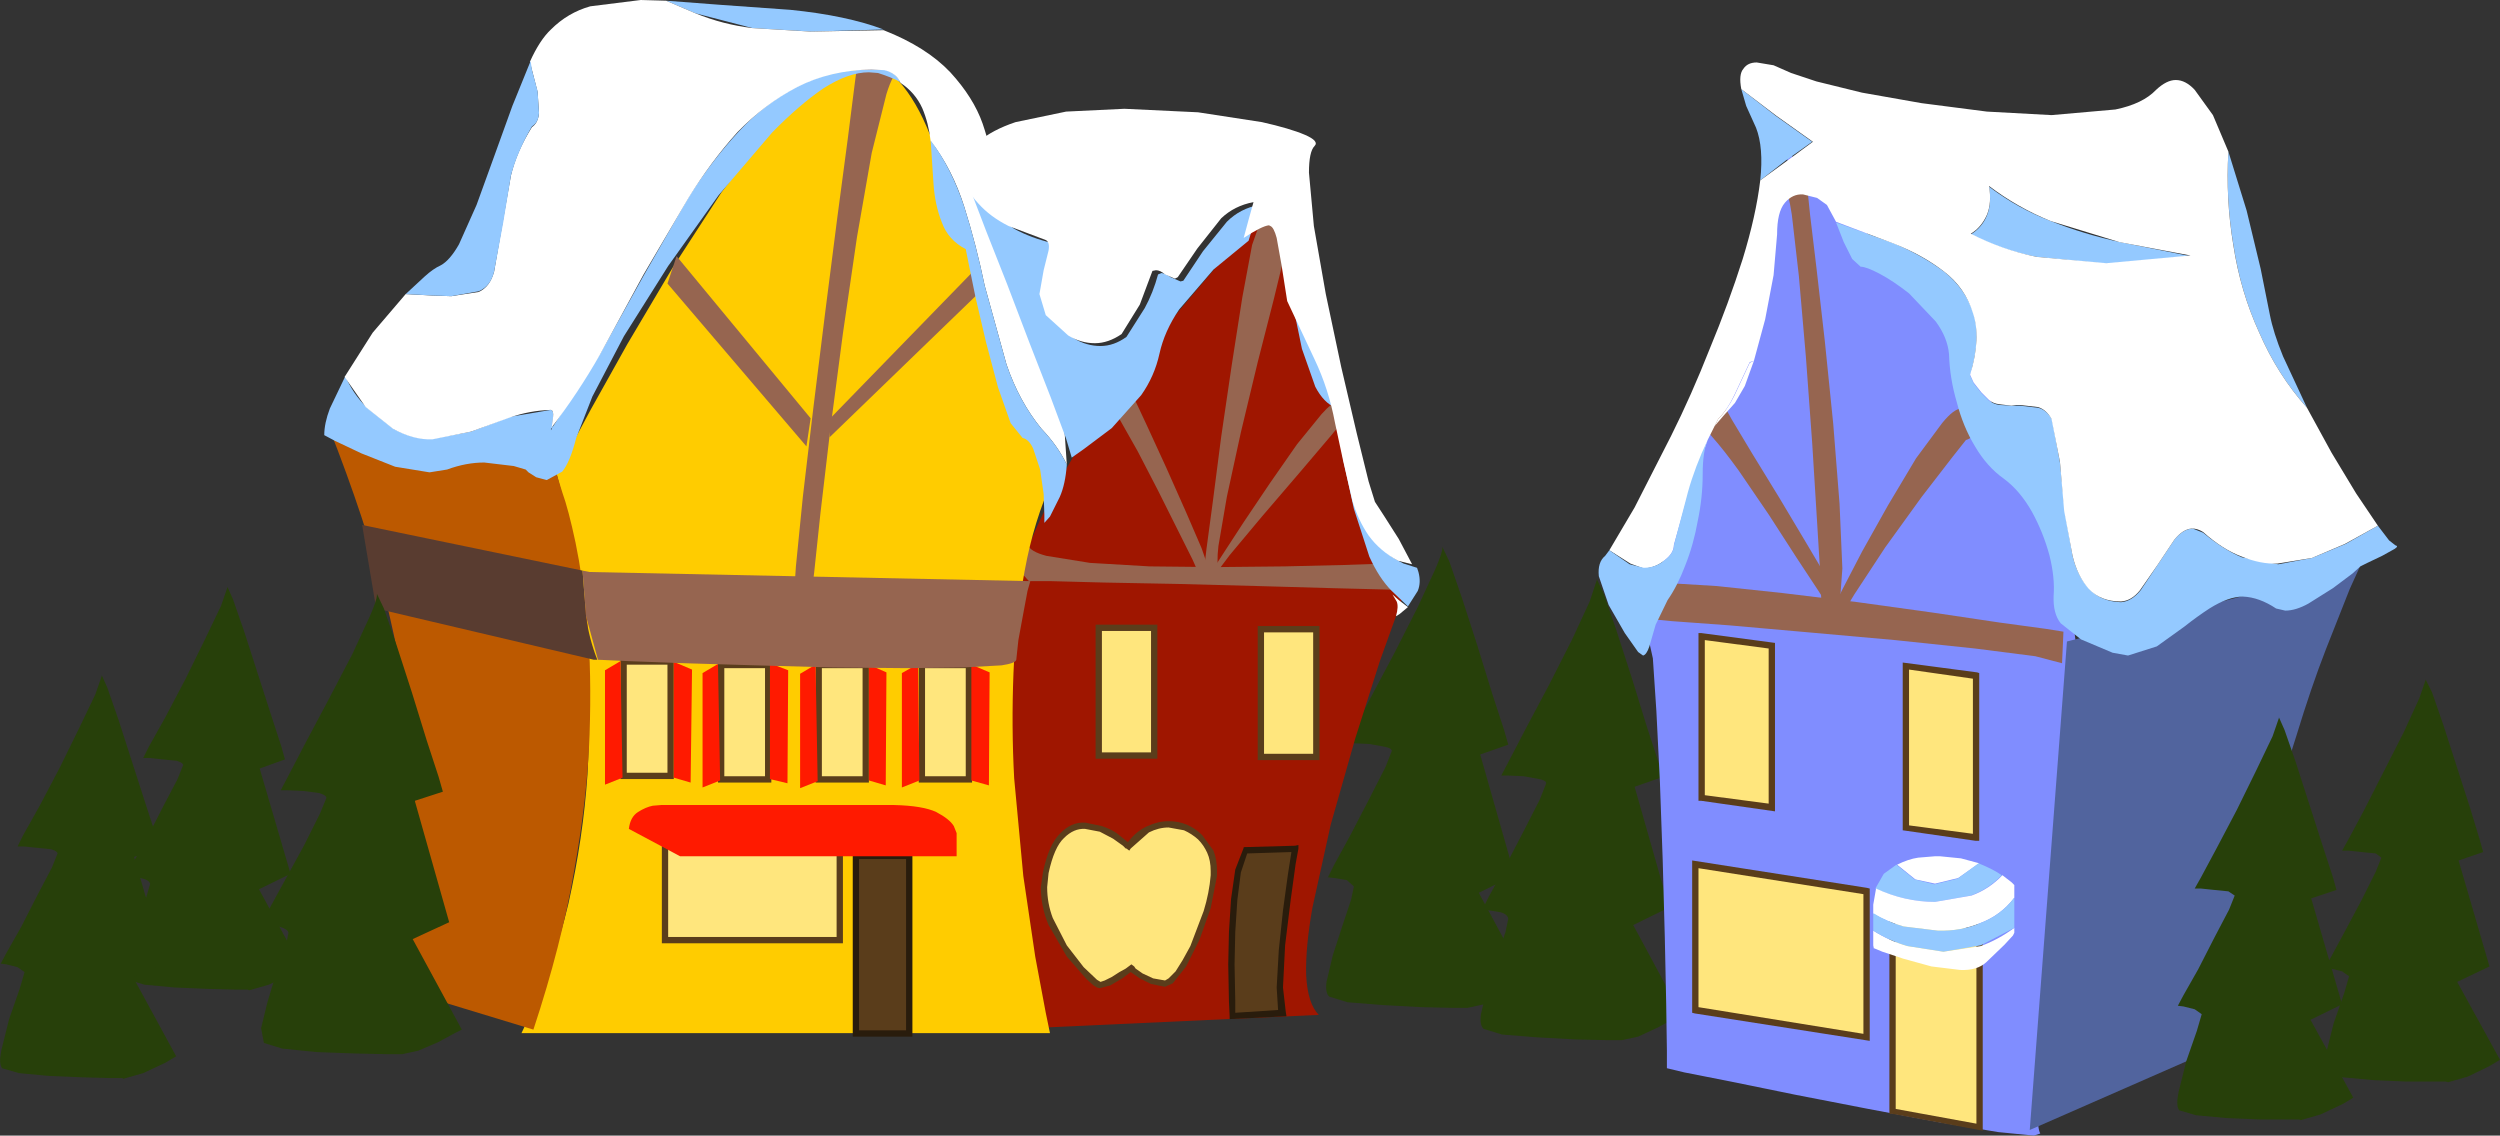 <?xml version="1.0" encoding="UTF-8" standalone="no"?>
<svg xmlns:xlink="http://www.w3.org/1999/xlink" height="80.9px" width="178.1px" xmlns="http://www.w3.org/2000/svg">
  <rect width="100%" height="100%" fill="#333333" stroke="none"/>
  <g transform="matrix(1.0, 0.0, 0.0, 1.0, 133.2, -38.05)">
    <path d="M-104.95 45.05 L-104.3 43.3" fill="none" stroke="#000000" stroke-linecap="round" stroke-linejoin="round" stroke-opacity="0.004" stroke-width="0.05"/>
    <path d="M-29.05 80.65 L-27.95 84.05 -26.9 87.45 -26.05 90.05 -25.75 91.1 -27.75 91.8 -25.3 100.4 -27.85 101.65 -24.4 108.05 -24.9 108.3 -26.1 108.95 Q-26.8 109.3 -27.5 109.6 L-28.65 109.85 -28.8 109.85 -29.7 109.85 -31.95 109.8 -34.7 109.65 -37.2 109.45 -38.5 109.05 Q-38.8 108.8 -38.7 108.0 L-38.25 106.1 -37.55 103.95 -36.95 102.15 -36.75 101.2 -37.25 100.75 -38.15 100.6 -38.6 100.55 -38.15 99.65 -37.0 97.55 -35.65 94.95 -34.5 92.7 -34.05 91.55 Q-34.05 91.35 -34.55 91.25 L-35.65 91.05 -36.75 91.0 -37.25 91.0 -36.75 90.05 -35.5 87.65 -33.85 84.55 -32.2 81.3 -30.95 78.6 Q-30.45 77.45 -30.45 77.1 L-30.45 77.0 -29.95 78.05 -29.05 80.65" fill="#27400a" fill-rule="evenodd" stroke="none"/>
    <path d="M-18.05 82.95 L-16.95 86.35 -15.9 89.75 -15.05 92.35 -14.75 93.4 -16.75 94.1 -14.3 102.7 -16.85 103.95 -13.4 110.35 -13.9 110.6 -15.1 111.25 -16.5 111.9 -17.65 112.15 -17.8 112.15 -18.7 112.15 -20.95 112.1 -23.7 111.95 -26.2 111.75 -27.5 111.35 Q-27.8 111.1 -27.7 110.3 L-27.25 108.4 -26.55 106.25 -25.95 104.45 -25.75 103.5 Q-25.8 103.2 -26.25 103.05 L-27.15 102.9 -27.6 102.85 -27.15 101.95 -26.0 99.85 -24.65 97.25 -23.5 95.0 -23.05 93.85 Q-23.05 93.65 -23.55 93.55 L-24.65 93.35 -25.75 93.3 -26.25 93.3 -25.75 92.35 -24.5 89.95 -22.85 86.85 -21.2 83.6 -19.95 80.9 -19.45 79.4 -19.45 79.3 -18.95 80.35 -18.05 82.95" fill="#27400a" fill-rule="evenodd" stroke="none"/>
    <path d="M-114.85 86.0 L-113.9 88.95 -113.15 91.25 -112.9 92.15 -114.7 92.8 -112.5 100.3 -114.75 101.4 -111.7 107.0 -112.45 107.45 -114.05 108.2 -115.45 108.6 -115.55 108.55 -116.4 108.55 -118.35 108.5 -120.75 108.4 -122.9 108.2 -124.1 107.85 Q-124.35 107.55 -124.15 106.55 L-123.6 104.35 -122.85 102.2 -122.5 101.0 Q-122.6 100.75 -123.0 100.65 L-123.8 100.45 -124.2 100.4 -123.8 99.65 -122.75 97.8 -121.6 95.55 -120.55 93.55 -120.15 92.55 Q-120.15 92.4 -120.6 92.25 L-121.6 92.15 -122.55 92.05 -123.0 92.05 -122.6 91.25 -121.45 89.2 -120.0 86.45 -118.6 83.6 -117.45 81.2 -117.0 79.9 -117.0 79.85 -116.6 80.75 -115.8 83.05 -114.85 86.0" fill="#27400a" fill-rule="evenodd" stroke="none"/>
    <path d="M-123.8 92.3 L-122.85 95.25 -122.1 97.55 -121.85 98.45 -123.65 99.1 -121.45 106.6 -123.7 107.7 -120.65 113.3 -121.4 113.75 -123.0 114.5 -124.4 114.9 -124.5 114.85 -125.35 114.85 -127.3 114.8 -129.7 114.7 -131.85 114.5 -133.05 114.15 Q-133.3 113.85 -133.1 112.85 L-132.55 110.65 -131.8 108.5 -131.45 107.3 -131.95 106.95 -132.75 106.75 -133.15 106.7 -132.75 105.95 -131.7 104.1 -130.55 101.85 -129.5 99.85 -129.1 98.85 Q-129.1 98.7 -129.55 98.55 L-130.55 98.45 -131.5 98.35 -131.95 98.35 -131.55 97.55 -130.4 95.5 -128.95 92.75 -127.55 89.9 -126.4 87.5 -125.95 86.2 -125.95 86.15 -125.55 87.05 -124.75 89.35 -123.8 92.3" fill="#27400a" fill-rule="evenodd" stroke="none"/>
    <path d="M-41.95 52.3 L-41.55 53.75 -40.55 57.5 -39.1 62.65 -37.45 68.35 -35.75 73.65 -34.2 77.75 -33.0 79.75 -33.5 81.25 -34.9 85.15 -36.65 90.65 -38.4 96.8 -39.7 102.7 Q-40.2 105.5 -40.15 107.5 -40.05 109.55 -39.25 110.35 L-61.0 111.35 -61.25 109.6 -61.8 104.9 -62.25 98.2 Q-62.45 94.5 -62.3 90.55 -62.1 86.55 -61.45 82.75 -60.8 78.95 -59.45 75.85 -57.8 72.15 -55.55 68.65 -53.3 65.2 -50.95 62.25 L-46.55 57.05 -43.25 53.6 -41.95 52.3" fill="#9f1600" fill-rule="evenodd" stroke="none"/>
    <path d="M-50.95 82.75 L-50.95 91.85 -54.9 91.85 -54.9 82.75 -50.95 82.75" fill="#ffe67d" fill-rule="evenodd" stroke="none"/>
    <path d="M-51.2 83.0 L-54.7 83.0 -54.7 91.65 -51.2 91.65 -51.2 83.0 M-55.15 82.55 L-50.75 82.55 -50.75 92.1 -55.15 92.1 -55.15 82.55" fill="#5a3d1b" fill-rule="evenodd" stroke="none"/>
    <path d="M-39.45 82.9 L-39.45 92.0 -43.4 92.0 -43.4 82.9 -39.45 82.9" fill="#ffe67d" fill-rule="evenodd" stroke="none"/>
    <path d="M-39.65 83.1 L-43.15 83.1 -43.15 91.75 -39.65 91.75 -39.65 83.1 M-43.6 82.65 L-39.2 82.65 -39.2 92.2 -43.6 92.2 -43.6 82.65" fill="#5a3d1b" fill-rule="evenodd" stroke="none"/>
    <path d="M-48.25 97.2 Q-47.5 97.65 -47.05 98.5 -46.65 99.3 -46.7 100.4 L-47.25 103.0 Q-47.65 104.35 -48.2 105.45 L-49.3 107.35 -50.2 108.05 -51.4 107.8 -52.3 107.3 -52.65 107.0 -53.05 107.3 -54.0 107.85 -54.85 108.15 -55.8 107.45 -57.3 105.65 -58.55 103.05 Q-59.0 101.65 -58.7 100.2 -58.25 98.25 -57.5 97.55 -56.75 96.8 -55.9 96.85 L-54.45 97.2 -53.25 97.9 -52.8 98.3 -51.45 97.15 -49.95 96.75 Q-49.05 96.75 -48.25 97.2" fill="#ffe67d" fill-rule="evenodd" stroke="none"/>
    <path d="M-48.85 97.2 L-49.95 97.0 Q-50.65 97.0 -51.35 97.35 L-52.65 98.5 -52.75 98.65 -52.95 98.5 -53.0 98.5 -53.05 98.45 -53.2 98.3 -53.9 97.8 -54.85 97.3 -55.9 97.1 Q-56.7 97.05 -57.4 97.75 -58.1 98.4 -58.5 100.25 L-58.6 101.25 Q-58.6 102.4 -58.2 103.45 L-57.2 105.4 -56.0 106.95 -55.05 107.85 -54.8 108.0 -54.5 107.9 -54.0 107.65 -53.45 107.3 -53.0 107.05 -52.6 106.75 -52.4 106.9 -52.3 107.05 -51.8 107.4 -51.05 107.75 -50.2 107.9 -49.95 107.75 -49.45 107.25 -48.95 106.45 -48.4 105.45 -47.45 102.95 Q-47.05 101.65 -46.95 100.4 L-46.95 100.1 Q-46.95 99.35 -47.2 98.8 -47.45 98.25 -47.85 97.85 -48.3 97.45 -48.85 97.2 M-47.55 97.55 L-46.75 98.65 Q-46.5 99.3 -46.5 100.1 L-46.5 100.45 -46.95 102.75 -47.75 105.0 -48.7 106.9 -49.65 108.1 -50.2 108.35 -51.2 108.15 -52.0 107.75 -52.65 107.3 -53.25 107.75 -54.1 108.25 -54.85 108.45 -55.05 108.4 -55.3 108.25 -55.8 107.8 -57.2 106.2 -58.5 103.95 Q-59.05 102.65 -59.05 101.25 L-58.9 100.2 Q-58.5 98.25 -57.7 97.45 -56.9 96.6 -55.9 96.65 L-54.7 96.9 Q-54.1 97.1 -53.65 97.4 L-52.85 98.05 Q-52.25 97.25 -51.45 96.9 -50.7 96.55 -49.95 96.55 -48.55 96.55 -47.55 97.55" fill="#5a3d1b" fill-rule="evenodd" stroke="none"/>
    <path d="M-40.95 98.5 L-41.15 99.55 -41.5 102.05 -41.85 105.2 -42.05 108.2 -41.85 110.2 -45.4 110.45 -45.45 109.45 -45.5 106.95 -45.45 103.8 -45.15 100.75 Q-44.9 99.35 -44.45 98.6 L-40.95 98.5" fill="#5a3d1b" fill-rule="evenodd" stroke="none"/>
    <path d="M-41.45 100.35 L-41.2 98.75 -44.35 98.85 -44.8 100.2 -45.05 102.15 -45.2 104.45 -45.25 106.75 -45.2 109.35 -45.2 110.2 -42.15 110.0 -42.25 108.4 -42.1 105.75 -41.8 102.9 -41.45 100.35 M-40.7 98.25 L-40.7 98.5 -40.9 99.6 -41.25 102.15 -41.65 105.4 -41.8 108.4 -41.6 110.15 -41.55 110.45 -45.6 110.65 -45.6 110.45 -45.65 109.4 -45.7 106.75 -45.65 104.45 -45.5 102.1 -45.2 100.0 -44.6 98.45 -44.6 98.4 -40.95 98.3 -40.7 98.25" fill="#291c0c" fill-rule="evenodd" stroke="none"/>
    <path d="M-41.7 78.4 L-37.5 78.3 -34.55 78.2 -33.45 78.15 -32.7 80.15 -34.35 80.05 -38.3 79.95 -43.6 79.8 -49.3 79.65 -54.55 79.55 -58.35 79.45 -59.85 79.45 -59.9 79.45 -60.35 78.95 -60.55 77.8 -60.6 76.7 -60.4 76.2 -60.0 76.85 Q-59.8 77.35 -58.65 77.65 L-55.55 78.15 -51.3 78.4 -46.55 78.45 -41.7 78.4" fill="#966550" fill-rule="evenodd" stroke="none"/>
    <path d="M-72.05 42.45 Q-70.4 42.45 -69.15 43.85 -67.9 45.25 -66.95 47.65 -65.95 50.05 -65.1 53.1 L-63.25 59.45 -61.05 66.05 Q-59.85 69.35 -58.2 72.2 -59.55 75.15 -60.2 78.7 -60.85 82.2 -61.0 86.0 -61.15 89.8 -60.95 93.5 L-60.3 100.45 -59.45 106.2 -58.7 110.2 -58.4 111.65 -96.05 111.65 Q-93.8 107.05 -92.7 102.4 -91.65 97.7 -91.35 93.25 -91.1 88.8 -91.4 84.9 -91.7 81.05 -92.15 78.1 L-93.1 73.5 -93.55 71.8 -92.9 70.55 -91.1 67.2 -88.5 62.55 -85.3 57.15 -81.8 51.75 -78.25 47.05 -74.9 43.7 Q-73.35 42.45 -72.05 42.45" fill="#ffcc00" fill-rule="evenodd" stroke="none"/>
    <path d="M-91.35 82.55 Q-91.05 86.0 -91.2 90.4 -91.35 94.85 -92.3 100.1 -93.2 105.35 -95.2 111.4 L-105.55 108.25 -105.1 107.15 -104.3 103.8 Q-103.85 101.6 -103.65 98.3 -103.5 95.0 -103.95 90.55 -104.4 86.15 -105.75 80.65 -107.15 75.15 -109.75 68.55 L-93.55 71.8 -93.15 73.1 Q-92.7 74.35 -92.2 76.7 -91.7 79.1 -91.35 82.55" fill="#bc5900" fill-rule="evenodd" stroke="none"/>
    <path d="M-107.4 75.45 L-91.7 78.7 -91.45 81.95 Q-91.25 83.5 -90.65 85.05 L-90.9 85.05 -106.4 81.4 -107.4 75.45" fill="#593c30" fill-rule="evenodd" stroke="none"/>
    <path d="M-69.1 43.1 Q-69.55 43.15 -70.05 44.75 L-71.1 48.95 -72.15 54.95 -73.15 61.8 -74.05 68.65 -74.75 74.6 -75.2 78.85 -75.4 80.45 -76.7 81.4 -76.5 78.4 -76.0 73.4 -75.25 67.05 -74.4 60.2 -73.55 53.55 -72.8 47.9 -72.3 43.95 -72.1 42.45 -69.1 43.1" fill="#966550" fill-rule="evenodd" stroke="none"/>
    <path d="M-85.0 56.3 L-75.45 67.85 -75.75 69.85 -85.65 58.25 -85.0 56.3" fill="#966550" fill-rule="evenodd" stroke="none"/>
    <path d="M-63.5 57.0 L-63.5 58.95 -74.1 69.2 -74.1 67.9 -63.5 57.0" fill="#966550" fill-rule="evenodd" stroke="none"/>
    <path d="M-85.4 85.2 L-85.4 93.35 -88.75 93.35 -88.75 85.2 -85.4 85.2" fill="#ffe67d" fill-rule="evenodd" stroke="none"/>
    <path d="M-85.65 85.4 L-88.55 85.4 -88.55 93.1 -85.65 93.1 -85.65 85.4 M-89.0 84.95 L-85.2 84.95 -85.2 93.55 -89.0 93.55 -89.0 84.95" fill="#5a3d1b" fill-rule="evenodd" stroke="none"/>
    <path d="M-78.45 85.4 L-78.45 93.55 -81.8 93.55 -81.8 85.4 -78.45 85.4" fill="#ffe67d" fill-rule="evenodd" stroke="none"/>
    <path d="M-78.7 85.65 L-81.6 85.65 -81.6 93.35 -78.7 93.35 -78.7 85.65 M-82.05 85.2 L-78.25 85.2 -78.25 93.8 -82.05 93.8 -82.05 85.2" fill="#5a3d1b" fill-rule="evenodd" stroke="none"/>
    <path d="M-71.5 85.4 L-71.5 93.55 -74.85 93.55 -74.85 85.4 -71.5 85.4" fill="#ffe67d" fill-rule="evenodd" stroke="none"/>
    <path d="M-71.75 85.65 L-74.65 85.65 -74.65 93.35 -71.75 93.35 -71.75 85.65 M-75.1 85.2 L-71.3 85.2 -71.3 93.8 -75.1 93.8 -75.1 85.2" fill="#5a3d1b" fill-rule="evenodd" stroke="none"/>
    <path d="M-64.15 85.4 L-64.15 93.55 -67.5 93.55 -67.5 85.4 -64.15 85.4" fill="#ffe67d" fill-rule="evenodd" stroke="none"/>
    <path d="M-64.4 85.65 L-67.3 85.65 -67.3 93.35 -64.4 93.35 -64.4 85.65 M-67.75 85.2 L-63.95 85.2 -63.95 93.8 -67.75 93.8 -67.75 85.2" fill="#5a3d1b" fill-rule="evenodd" stroke="none"/>
    <path d="M-71.1 43.0 L-70.2 43.0 Q-69.35 43.25 -69.05 43.9 -69.7 43.55 -70.65 43.25 L-71.3 43.2 Q-72.75 43.2 -74.55 44.35 -76.3 45.55 -78.2 47.5 L-82.0 51.95 -85.6 57.0 -88.75 62.0 -91.0 66.3 -92.15 69.25 Q-92.6 71.0 -93.15 71.65 L-94.25 72.25 -95.0 72.05 -95.55 71.7 -95.75 71.5 -96.6 71.25 -98.7 71.0 Q-100.0 71.0 -101.35 71.5 L-102.6 71.7 -105.05 71.3 -107.45 70.35 -109.35 69.45 -110.1 69.05 Q-110.1 68.2 -109.7 67.15 L-108.6 64.85 Q-108.05 66.1 -107.1 67.05 L-105.15 68.6 Q-103.75 69.35 -102.4 69.3 L-99.65 68.8 -96.9 67.75 -93.95 67.25 Q-93.75 67.3 -93.8 67.75 L-93.85 68.5 -93.95 68.6 -93.95 68.7 -93.85 68.5 -90.45 63.25 -87.3 57.6 -84.15 52.1 Q-82.5 49.5 -80.6 47.45 -78.7 45.4 -76.4 44.2 -74.05 43.0 -71.1 43.0" fill="#94c9ff" fill-rule="evenodd" stroke="none"/>
    <path d="M-85.75 38.1 L-81.8 38.4 -76.9 38.75 Q-72.9 39.15 -70.25 40.15 L-75.4 40.3 -79.6 40.05 -83.65 39.0 -85.75 38.1" fill="#94c9ff" fill-rule="evenodd" stroke="none"/>
    <path d="M-87.55 38.05 L-85.75 38.1 -83.65 39.0 Q-81.7 39.8 -79.6 40.05 L-75.45 40.3 -70.25 40.2 Q-67.2 41.4 -65.5 43.2 -63.85 45.0 -63.2 46.85 -62.55 48.75 -62.4 50.35 L-62.35 52.7 Q-62.3 54.55 -61.15 58.0 L-58.1 66.15 Q-57.55 67.65 -57.35 68.95 L-57.2 71.15 Q-57.85 69.8 -59.0 68.6 -60.6 66.65 -61.5 64.0 L-63.05 58.4 Q-63.65 55.5 -64.5 52.8 -65.35 50.1 -66.9 48.1 -67.05 46.8 -67.5 45.75 -68.0 44.65 -69.05 43.95 -69.35 43.25 -70.2 43.05 L-71.1 43.0 Q-74.05 43.05 -76.4 44.25 -78.7 45.45 -80.65 47.45 -82.55 49.55 -84.15 52.15 L-87.35 57.6 -90.45 63.3 Q-92.05 66.1 -93.9 68.5 L-93.8 67.75 Q-93.75 67.3 -93.95 67.25 -95.5 67.3 -96.9 67.8 L-99.65 68.8 -102.4 69.35 Q-103.75 69.4 -105.2 68.6 L-107.15 67.05 -108.65 64.9 -106.65 61.75 -104.3 59.0 -102.45 59.1 -101.05 59.15 -99.1 58.85 Q-98.3 58.5 -98.0 57.4 L-97.4 53.95 -96.8 50.55 Q-96.4 48.85 -95.3 47.1 -94.9 46.85 -94.8 46.15 L-94.9 44.6 -95.3 43.05 -95.45 42.45 Q-94.75 40.9 -93.95 40.15 -92.75 38.95 -91.15 38.5 L-87.55 38.05" fill="#ffffff" fill-rule="evenodd" stroke="none"/>
    <path d="M-94.9 44.55 L-94.8 46.1 Q-94.85 46.8 -95.3 47.05 -96.35 48.85 -96.8 50.55 L-97.35 53.9 -98.0 57.4 Q-98.25 58.45 -99.1 58.8 L-101.05 59.15 -102.4 59.1 -104.3 59.0 -102.95 57.75 Q-102.35 57.2 -101.8 56.95 -101.15 56.6 -100.5 55.45 L-99.25 52.65 -98.0 49.2 -96.7 45.6 -95.4 42.4 -95.3 43.05 -94.9 44.55" fill="#94c9ff" fill-rule="evenodd" stroke="none"/>
    <path d="M-66.9 48.05 Q-65.4 50.05 -64.5 52.8 -63.65 55.5 -63.05 58.4 L-61.5 64.0 Q-60.6 66.65 -59.0 68.6 -57.85 69.8 -57.2 71.15 -57.3 72.55 -57.7 73.45 L-58.4 74.85 -58.8 75.3 -58.8 74.7 -58.85 73.25 -59.1 71.5 -59.6 70.0 Q-59.9 69.35 -60.35 69.25 L-61.2 68.2 -62.1 65.65 -62.95 62.45 -63.7 59.25 -64.2 56.8 -64.4 55.8 Q-65.65 55.15 -66.1 53.9 -66.6 52.65 -66.7 51.1 L-66.9 48.05" fill="#94c9ff" fill-rule="evenodd" stroke="none"/>
    <path d="M-89.0 85.15 L-88.85 93.45 -90.1 93.95 -90.1 85.8 -89.0 85.15" fill="#ff1a00" fill-rule="evenodd" stroke="none"/>
    <path d="M-82.05 85.35 L-81.9 93.65 -83.15 94.15 -83.15 86.0 -82.05 85.35" fill="#ff1a00" fill-rule="evenodd" stroke="none"/>
    <path d="M-75.1 85.4 L-74.95 93.7 -76.2 94.2 -76.2 86.05 -75.1 85.4" fill="#ff1a00" fill-rule="evenodd" stroke="none"/>
    <path d="M-67.8 85.35 L-67.7 93.65 -68.95 94.15 -68.95 86.0 -67.8 85.35" fill="#ff1a00" fill-rule="evenodd" stroke="none"/>
    <path d="M-85.2 85.2 L-83.9 85.75 -84.0 93.8 -85.2 93.45 -85.2 85.2" fill="#ff1a00" fill-rule="evenodd" stroke="none"/>
    <path d="M-78.35 85.3 L-77.05 85.8 -77.1 93.85 -78.35 93.55 -78.35 85.3" fill="#ff1a00" fill-rule="evenodd" stroke="none"/>
    <path d="M-71.3 85.4 L-70.05 85.95 -70.1 94.0 -71.3 93.65 -71.3 85.4" fill="#ff1a00" fill-rule="evenodd" stroke="none"/>
    <path d="M-64.0 85.4 L-62.7 85.95 -62.75 94.0 -64.0 93.65 -64.0 85.4" fill="#ff1a00" fill-rule="evenodd" stroke="none"/>
    <path d="M-59.8 79.45 L-60.0 80.15 -60.3 81.75 -60.65 83.65 -60.8 85.05 Q-60.85 85.3 -61.85 85.45 L-64.6 85.6 -68.6 85.65 -73.85 85.6 -79.35 85.45 -84.4 85.3 -88.4 85.15 -90.6 85.05 -91.45 81.95 -91.7 78.7 -91.2 78.8 -59.8 79.45" fill="#966550" fill-rule="evenodd" stroke="none"/>
    <path d="M-68.4 99.05 L-68.4 111.7 -72.2 111.7 -72.2 99.05 -68.4 99.05" fill="#5a3d1b" fill-rule="evenodd" stroke="none"/>
    <path d="M-68.65 99.25 L-72.0 99.25 -72.0 111.45 -68.65 111.45 -68.65 99.25 M-72.45 98.8 L-68.2 98.8 -68.2 111.9 -72.45 111.9 -72.45 98.8" fill="#291c0c" fill-rule="evenodd" stroke="none"/>
    <path d="M-73.35 97.8 L-73.35 105.05 -85.8 105.05 -85.8 97.8 -73.35 97.8" fill="#ffe67d" fill-rule="evenodd" stroke="none"/>
    <path d="M-73.6 104.8 L-73.6 98.0 -85.6 98.0 -85.6 104.8 -73.6 104.8 M-73.15 97.55 L-73.15 105.25 -86.05 105.25 -86.05 97.55 -73.15 97.55" fill="#5a3d1b" fill-rule="evenodd" stroke="none"/>
    <path d="M-69.5 95.4 Q-67.45 95.45 -66.5 95.9 -65.55 96.4 -65.25 96.9 L-65.05 97.4 -65.05 99.05 -84.75 99.05 -88.4 97.1 Q-88.3 96.25 -87.75 95.9 -87.2 95.55 -86.7 95.45 L-86.1 95.4 -84.8 95.4 -81.5 95.4 -77.2 95.4 -72.85 95.4 -69.5 95.4" fill="#ff1a00" fill-rule="evenodd" stroke="none"/>
    <path d="M-41.7 52.85 L-41.3 54.75 -41.65 56.05 -42.45 59.35 -43.6 63.85 -44.8 68.85 -45.8 73.45 -46.4 76.95 Q-46.55 78.3 -46.35 78.5 -45.95 78.8 -46.1 79.0 L-46.55 79.25 -47.0 79.05 -47.4 78.45 -47.25 77.15 -46.8 73.8 -46.2 69.15 -45.45 64.05 -44.7 59.25 -44.0 55.5 -43.35 53.65 -42.6 52.7 -42.1 52.3 Q-41.85 52.3 -41.7 52.85" fill="#966550" fill-rule="evenodd" stroke="none"/>
    <path d="M-53.05 65.1 L-52.6 66.0 -51.5 68.35 -50.1 71.4 -48.7 74.55 -47.6 77.1 -47.15 78.4 -47.85 78.8 -48.25 77.9 -49.3 75.8 -50.7 73.0 -52.15 70.2 -53.45 67.9 -54.3 66.8 -54.55 66.3 -54.05 65.75 -53.35 65.3 -53.05 65.1" fill="#966550" fill-rule="evenodd" stroke="none"/>
    <path d="M-37.05 67.55 Q-36.95 67.8 -37.15 67.9 L-37.4 67.95 -37.45 67.95 -38.35 69.05 -40.6 71.7 -43.3 74.85 -45.6 77.6 -46.65 79.0 -46.75 79.2 -46.7 78.85 -46.55 78.25 -46.0 77.4 -44.6 75.25 -42.75 72.5 -40.8 69.7 -39.05 67.55 Q-38.3 66.7 -37.9 66.7 L-37.75 66.75 -37.05 67.55" fill="#966550" fill-rule="evenodd" stroke="none"/>
    <path d="M-34.0 80.4 L-33.55 80.8 -32.9 81.3 -33.5 81.8 -33.75 81.95 Q-33.55 81.25 -33.7 80.9 L-34.0 80.4" fill="#ffffff" fill-rule="evenodd" stroke="none"/>
    <path d="M-45.8 53.85 Q-44.85 52.9 -43.5 52.65 L-43.85 53.9 -44.25 55.2 -46.75 57.25 -49.2 60.1 Q-50.25 61.65 -50.6 63.25 -50.95 64.85 -51.9 66.2 L-54.0 68.55 -56.0 70.05 -56.85 70.65 -57.25 69.3 -58.35 66.35 -59.85 62.5 -61.45 58.3 -62.95 54.5 -64.0 51.75 -64.45 50.7 -64.45 50.5 Q-64.05 51.8 -63.15 52.75 L-60.95 54.35 Q-59.75 55.0 -58.3 55.35 -58.0 55.5 -58.15 56.15 L-58.45 57.5 -58.75 59.2 Q-58.8 60.05 -58.3 60.7 L-56.7 62.15 Q-55.8 62.7 -54.8 62.7 -53.85 62.7 -52.95 62.05 L-51.65 60.0 Q-51.05 58.9 -50.7 57.6 L-50.45 57.5 Q-50.15 57.55 -49.8 57.8 L-49.1 58.1 -48.9 58.05 -47.5 55.95 -45.8 53.85" fill="#94c9ff" fill-rule="evenodd" stroke="none"/>
    <path d="M-41.1 59.75 L-39.15 63.9 Q-38.2 65.95 -37.7 68.35 L-37.1 71.15 -36.45 73.95 -35.3 76.45 Q-34.55 77.55 -33.2 78.2 L-32.25 78.5 -32.15 78.8 Q-31.95 79.55 -32.2 80.15 L-32.9 81.25 -34.05 80.15 Q-34.95 79.25 -35.65 77.7 L-36.75 74.3 -37.5 70.85 -37.9 68.2 -38.05 67.1 Q-38.9 66.75 -39.5 65.6 L-40.45 62.9 -41.1 59.75" fill="#94c9ff" fill-rule="evenodd" stroke="none"/>
    <path d="M-39.55 48.45 Q-39.95 48.85 -39.95 50.35 L-39.6 54.15 -38.75 59.0 -37.65 64.2 -36.55 68.9 -35.7 72.35 -35.25 73.8 -34.6 74.8 -33.55 76.45 -32.6 78.25 -33.6 78.0 Q-34.9 77.3 -35.7 76.2 -36.45 75.1 -36.85 73.75 L-37.5 70.95 -38.1 68.15 Q-38.55 65.75 -39.55 63.65 L-41.5 59.5 -41.9 56.95 -42.25 55.0 Q-42.45 54.25 -42.7 54.15 L-42.8 54.1 Q-43.3 54.15 -44.6 55.0 L-44.25 53.7 -43.9 52.45 Q-45.25 52.7 -46.2 53.6 L-47.9 55.75 -49.3 57.8 -49.5 57.9 -50.2 57.6 Q-50.55 57.3 -50.85 57.3 L-51.1 57.35 -52.0 59.75 -53.3 61.85 Q-54.25 62.5 -55.2 62.5 -56.2 62.5 -57.1 61.95 L-58.7 60.5 -59.15 59.0 -58.85 57.3 -58.5 55.9 Q-58.4 55.3 -58.7 55.15 L-61.35 54.15 Q-62.65 53.5 -63.5 52.55 -64.4 51.6 -64.8 50.3 -64.55 49.0 -63.5 48.15 -62.5 47.3 -60.85 46.75 L-57.25 46.0 -53.1 45.8 -47.85 46.05 -43.3 46.75 Q-41.3 47.2 -40.25 47.65 -39.2 48.1 -39.55 48.45" fill="#ffffff" fill-rule="evenodd" stroke="none"/>
    <path d="M3.7 59.35 Q6.25 62.6 8.55 66.5 10.85 70.4 12.55 74.75 14.15 79.1 14.65 83.6 L14.65 84.05 14.55 84.2 14.5 84.15 14.3 85.6 13.95 89.4 13.45 94.8 12.9 101.0 12.4 107.3 12.05 112.85 11.95 116.95 Q11.95 118.5 12.15 118.8 L11.7 118.95 9.15 118.7 4.95 118.0 -0.1 117.05 -5.25 116.05 -9.9 115.1 -13.2 114.45 -14.45 114.15 -14.45 112.9 -14.5 109.55 -14.6 104.8 -14.75 99.3 -14.95 93.7 -15.2 88.7 -15.45 84.95 -15.85 83.15 Q-16.05 82.75 -15.65 81.25 L-14.5 77.3 -12.7 72.05 -10.6 66.1 -8.55 60.15 -6.9 54.85 -5.95 50.85 Q-5.7 49.25 -6.05 48.85 L-6.15 48.65 -4.6 50.0 -1.0 53.7 3.7 59.35" fill="#808dff" fill-rule="evenodd" stroke="none"/>
    <path d="M34.95 78.35 L34.2 80.0 32.5 84.3 Q31.45 87.0 30.4 90.45 29.3 93.85 28.5 97.55 27.7 101.25 27.5 104.8 27.3 108.3 28.05 111.25 L11.4 118.55 14.05 83.75 34.95 78.35" fill="#51649e" fill-rule="evenodd" stroke="none"/>
    <path d="M-12.0 83.4 L-7.0 84.05 -7.0 95.6 -12.0 94.9 -12.0 83.4" fill="#ffe67d" fill-rule="evenodd" stroke="none"/>
    <path d="M-7.2 84.25 L-11.75 83.65 -11.75 94.7 -7.2 95.3 -7.2 84.25 M-12.0 83.15 L-6.75 83.85 -6.75 95.85 -12.0 95.1 -12.2 95.1 -12.2 83.15 -12.0 83.15" fill="#5a3d1b" fill-rule="evenodd" stroke="none"/>
    <path d="M2.55 85.5 L7.55 86.15 7.55 97.7 2.55 97.0 2.55 85.5" fill="#ffe67d" fill-rule="evenodd" stroke="none"/>
    <path d="M7.35 86.4 L2.8 85.75 2.8 96.85 7.35 97.45 7.35 86.4 M2.35 85.25 L7.65 85.95 7.8 86.0 7.8 97.95 7.55 97.95 2.35 97.2 2.35 85.25" fill="#5a3d1b" fill-rule="evenodd" stroke="none"/>
    <path d="M1.65 103.0 L7.85 104.15 7.85 118.4 1.65 117.2 1.65 103.0" fill="#ffe67d" fill-rule="evenodd" stroke="none"/>
    <path d="M7.6 104.35 L1.85 103.25 1.85 117.05 7.6 118.1 7.6 104.35 M1.4 102.7 L8.05 103.95 8.05 118.6 1.6 117.4 1.4 117.4 1.4 102.7" fill="#5a3d1b" fill-rule="evenodd" stroke="none"/>
    <path d="M4.55 81.7 L9.25 82.4 12.55 82.85 13.8 83.05 13.7 85.3 11.8 84.8 7.5 84.25 1.8 83.65 -4.35 83.1 -10.0 82.6 -14.1 82.3 -15.65 82.15 -15.45 79.8 -14.2 79.6 -10.9 79.8 -6.2 80.3 -0.85 80.95 4.55 81.7" fill="#966550" fill-rule="evenodd" stroke="none"/>
    <path d="M-6.2 51.15 L-5.6 51.35 -4.8 51.7 -4.4 51.9 -4.25 53.35 -3.8 57.1 -3.2 62.35 -2.6 68.25 -2.15 73.95 -1.95 78.55 -2.15 81.3 -3.45 80.9 -3.5 79.35 -3.75 75.25 -4.1 69.6 -4.55 63.45 -5.05 57.7 -5.55 53.35 Q-5.8 51.7 -6.05 51.45 L-6.2 51.15" fill="#966550" fill-rule="evenodd" stroke="none"/>
    <path d="M6.85 67.25 L7.55 68.25 7.45 68.95 7.1 69.3 6.85 69.4 5.9 70.6 3.7 73.45 1.1 77.05 -1.1 80.4 Q-2.0 81.85 -2.0 82.45 L-2.4 80.95 -1.9 79.95 -0.55 77.35 1.3 74.05 3.3 70.7 5.15 68.2 Q6.0 67.15 6.55 67.15 L6.85 67.25" fill="#966550" fill-rule="evenodd" stroke="none"/>
    <path d="M-10.7 66.55 Q-10.55 66.55 -10.5 66.7 L-9.85 67.9 -8.35 70.4 -6.45 73.5 -4.6 76.6 -3.15 79.05 -2.55 80.25 -3.05 81.1 -3.65 80.15 -5.2 77.8 -7.2 74.7 -9.35 71.55 Q-10.4 70.1 -11.2 69.2 -11.95 68.25 -12.3 68.25 L-12.35 68.25 -12.55 68.35 -12.4 68.05 -11.9 67.45 -11.25 66.8 -10.7 66.55" fill="#966550" fill-rule="evenodd" stroke="none"/>
    <path d="M37.0 76.55 L37.45 76.9 Q37.7 76.95 37.4 77.15 L36.5 77.65 35.45 78.15 34.95 78.4 34.4 78.9 33.0 79.95 31.25 81.05 Q30.35 81.55 29.6 81.55 L28.95 81.4 Q27.75 80.6 26.6 80.55 25.55 80.55 24.2 81.4 23.35 81.95 22.4 82.7 L20.45 84.1 18.4 84.75 17.3 84.55 15.05 83.6 13.6 82.45 Q13.05 81.75 13.1 80.5 13.2 79.2 12.8 77.6 12.35 75.95 11.55 74.5 10.7 73.0 9.55 72.15 8.35 71.3 7.5 69.85 6.65 68.45 6.2 66.7 5.7 65.0 5.65 63.3 5.55 62.1 4.7 60.95 L2.8 58.95 Q1.65 58.05 0.7 57.55 -0.25 57.05 -0.65 57.05 L-1.25 56.5 -1.85 55.3 -2.4 53.9 1.75 55.4 Q3.75 56.25 5.3 57.4 6.8 58.6 7.4 60.35 7.95 62.15 7.15 64.8 L7.4 65.35 7.95 66.05 8.5 66.6 Q8.85 66.85 9.25 66.9 L10.1 66.95 10.45 66.95 10.7 66.95 12.0 67.1 Q12.6 67.25 13.0 67.95 L13.55 71.0 13.9 74.45 14.45 77.65 Q14.8 79.1 15.65 80.0 16.45 80.9 17.9 80.95 18.65 80.9 19.3 80.1 L20.5 78.3 21.7 76.5 Q22.3 75.75 23.0 75.7 L23.75 76.0 Q25.2 77.2 26.5 77.75 L29.1 78.25 31.5 77.8 33.9 76.8 36.2 75.5 37.0 76.55" fill="#94c9ff" fill-rule="evenodd" stroke="none"/>
    <path d="M-9.15 44.4 L-6.7 46.3 -4.1 48.15 -6.0 49.5 -7.8 50.9 Q-7.55 48.55 -8.1 47.15 L-8.8 45.6 -9.15 44.4" fill="#94c9ff" fill-rule="evenodd" stroke="none"/>
    <path d="M25.55 48.85 L26.85 53.05 27.85 57.2 28.5 60.45 Q28.75 61.75 29.45 63.45 L31.15 67.1 Q29.05 64.75 27.75 61.75 26.4 58.8 25.9 55.45 25.35 52.15 25.55 48.85" fill="#94c9ff" fill-rule="evenodd" stroke="none"/>
    <path d="M8.5 51.35 Q10.55 52.9 12.9 53.8 15.3 54.75 17.85 55.3 L22.85 56.3 16.85 56.85 11.9 56.35 Q9.45 55.9 7.2 54.75 8.0 54.25 8.35 53.4 8.7 52.55 8.5 51.35" fill="#94c9ff" fill-rule="evenodd" stroke="none"/>
    <path d="M22.85 56.25 L17.8 55.3 12.9 53.8 Q10.55 52.85 8.5 51.3 8.7 52.5 8.35 53.35 7.95 54.25 7.2 54.7 9.45 55.85 11.9 56.35 L16.85 56.8 22.85 56.25 M20.4 44.45 Q21.15 43.75 21.8 43.75 22.5 43.75 23.15 44.45 L24.45 46.25 25.55 48.85 Q25.35 52.2 25.9 55.5 26.4 58.8 27.75 61.75 29.05 64.75 31.15 67.1 L32.9 70.3 34.65 73.2 36.2 75.5 33.85 76.8 31.5 77.8 29.05 78.2 Q27.85 78.25 26.5 77.7 25.15 77.2 23.75 75.95 23.35 75.7 22.95 75.7 22.3 75.75 21.7 76.5 L20.5 78.3 19.25 80.1 Q18.65 80.85 17.9 80.9 16.45 80.9 15.6 80.0 14.8 79.1 14.45 77.65 L13.85 74.45 13.55 70.95 12.95 67.9 Q12.6 67.25 12.0 67.05 L10.7 66.9 10.45 66.9 10.1 66.95 9.25 66.85 Q8.8 66.8 8.5 66.55 L7.95 66.0 7.4 65.3 7.15 64.75 Q7.95 62.1 7.35 60.35 6.8 58.55 5.3 57.4 3.75 56.2 1.7 55.4 L-2.4 53.85 -3.05 52.65 -3.75 52.15 -4.75 51.9 Q-5.5 51.85 -6.05 52.5 -6.6 53.15 -6.6 54.75 L-6.85 57.65 -7.45 60.8 -8.25 63.75 -8.55 63.85 -9.65 66.2 Q-10.15 67.25 -10.8 67.9 L-11.05 68.4 -11.55 69.4 -12.9 73.15 -13.95 76.85 Q-13.95 77.45 -14.6 77.95 -15.25 78.5 -16.1 78.55 L-17.05 78.2 -18.55 77.25 -16.75 74.2 -14.15 69.1 Q-12.7 66.2 -11.4 62.9 -10.05 59.65 -9.05 56.5 -8.1 53.4 -7.8 50.9 L-5.95 49.55 -4.05 48.15 -6.65 46.3 -9.15 44.4 Q-9.35 43.35 -9.0 42.95 -8.7 42.5 -8.05 42.5 L-6.85 42.7 -5.6 43.25 -3.8 43.85 -0.55 44.65 3.7 45.4 8.35 46.0 12.95 46.25 17.5 45.85 Q19.45 45.45 20.4 44.45" fill="#ffffff" fill-rule="evenodd" stroke="none"/>
    <path d="M-11.55 69.4 Q-11.9 70.25 -11.9 71.8 -11.9 73.5 -12.25 75.15 -12.55 76.85 -13.15 78.35 -13.7 79.8 -14.4 80.8 L-15.25 82.55 -15.7 84.1 Q-15.9 84.7 -16.15 84.75 L-16.5 84.5 -17.45 83.15 -18.6 81.15 -19.3 79.1 Q-19.4 78.1 -18.85 77.65 L-18.55 77.25 -17.1 78.25 -16.1 78.5 Q-15.25 78.5 -14.6 77.95 -13.95 77.45 -13.95 76.9 L-12.95 73.1 Q-12.45 71.3 -11.55 69.4" fill="#94c9ff" fill-rule="evenodd" stroke="none"/>
    <path d="M-8.25 63.75 L-8.9 65.55 -9.6 66.75 -10.4 67.65 -11.05 68.4 -10.8 67.9 Q-10.15 67.25 -9.65 66.25 L-8.55 63.9 -8.25 63.75" fill="#ffffff" fill-rule="evenodd" stroke="none"/>
    <path d="M-12.4 99.6 L-0.2 101.55 -0.2 111.95 -12.4 110.0 -12.4 99.6" fill="#ffe67d" fill-rule="evenodd" stroke="none"/>
    <path d="M-12.2 99.9 L-12.2 109.8 -0.45 111.7 -0.45 101.75 -12.2 99.9 M-0.2 101.3 L0.0 101.35 0.0 112.2 -12.45 110.25 -12.65 110.2 -12.65 99.35 -0.2 101.3" fill="#5a3d1b" fill-rule="evenodd" stroke="none"/>
    <path d="M10.3 104.15 L10.3 104.5 10.2 104.7 9.6 105.35 8.3 106.6 Q7.65 107.2 6.45 107.15 L4.4 106.9 2.4 106.35 0.9 105.85 0.3 105.6 0.3 105.65 0.25 105.4 0.25 104.35 Q1.45 105.1 2.7 105.45 L5.25 105.85 7.9 105.45 Q9.15 105.0 10.3 104.15" fill="#ffffff" fill-rule="evenodd" stroke="none"/>
    <path d="M4.65 99.05 L5.0 99.05 6.5 99.2 7.8 99.55 6.3 100.6 4.65 101.0 3.25 100.7 1.95 99.65 Q2.75 99.25 3.45 99.15 L4.65 99.05" fill="#ffffff" fill-rule="evenodd" stroke="none"/>
    <path d="M7.75 99.55 Q8.85 100.0 9.4 100.4 8.45 101.4 7.2 101.85 L4.65 102.3 Q2.5 102.3 0.4 101.35 L1.0 100.3 1.9 99.65 3.2 100.7 4.6 101.05 6.25 100.65 7.75 99.55" fill="#94c9ff" fill-rule="evenodd" stroke="none"/>
    <path d="M9.45 100.4 L10.1 100.9 10.3 101.1 10.3 102.0 Q9.35 103.25 7.9 103.8 6.5 104.4 4.85 104.35 L2.4 104.05 Q1.2 103.7 0.25 103.15 L0.25 102.5 0.45 101.35 Q2.5 102.3 4.65 102.3 L7.25 101.85 Q8.5 101.4 9.45 100.4" fill="#ffffff" fill-rule="evenodd" stroke="none"/>
    <path d="M10.3 102.0 L10.3 104.15 7.9 105.4 5.25 105.85 2.7 105.45 Q1.45 105.1 0.25 104.35 L0.25 103.1 Q1.2 103.7 2.4 104.05 L4.85 104.35 Q6.5 104.4 7.9 103.8 9.35 103.25 10.3 102.0" fill="#94c9ff" fill-rule="evenodd" stroke="none"/>
    <path d="M-104.95 84.0 L-103.85 87.4 -102.8 90.8 -101.95 93.4 -101.65 94.45 -103.65 95.1 -101.2 103.75 -103.8 104.95 -100.3 111.4 -100.8 111.65 -102.0 112.3 -103.4 112.9 -104.55 113.15 -104.75 113.15 -105.65 113.15 -107.9 113.1 -110.65 113.0 -113.1 112.75 -114.4 112.35 -114.6 111.3 -114.15 109.45 -113.5 107.3 -112.85 105.5 -112.65 104.5 Q-112.7 104.25 -113.2 104.1 L-114.1 103.9 -114.55 103.85 -114.1 102.95 -112.95 100.85 -111.55 98.3 -110.4 96.0 -109.95 94.9 Q-109.95 94.7 -110.45 94.55 L-111.55 94.4 -112.7 94.35 -113.2 94.35 -112.7 93.4 -111.45 91.0 -109.8 87.9 -108.1 84.65 -106.85 81.95 Q-106.35 80.8 -106.35 80.45 L-106.35 80.35 -105.85 81.4 -104.95 84.0" fill="#27400a" fill-rule="evenodd" stroke="none"/>
    <path d="M31.3 95.3 L32.25 98.25 33.0 100.55 33.25 101.45 31.45 102.05 33.65 109.6 31.4 110.7 34.45 116.25 33.7 116.7 32.1 117.45 30.7 117.85 30.6 117.8 29.75 117.8 27.8 117.8 25.4 117.7 23.25 117.5 22.05 117.15 Q21.8 116.85 22.0 115.85 L22.55 113.65 23.3 111.5 23.65 110.3 23.15 109.95 22.35 109.75 21.95 109.7 22.35 108.95 23.4 107.1 24.55 104.85 25.6 102.85 26.0 101.85 25.55 101.55 24.55 101.45 23.6 101.35 23.15 101.35 23.6 100.55 24.7 98.5 26.15 95.75 27.55 92.9 28.7 90.5 29.15 89.2 29.15 89.15 29.55 90.05 30.35 92.35 31.3 95.3" fill="#27400a" fill-rule="evenodd" stroke="none"/>
    <path d="M41.8 92.6 L42.75 95.55 43.45 97.85 43.7 98.75 41.95 99.35 44.15 106.9 41.85 108.0 44.9 113.55 44.15 114.0 42.6 114.75 41.2 115.15 41.05 115.1 40.2 115.1 38.25 115.1 35.9 115.0 33.7 114.8 32.55 114.45 Q32.3 114.15 32.5 113.15 L33.05 110.95 33.8 108.8 34.15 107.6 33.65 107.25 32.85 107.05 32.4 107.0 32.85 106.25 33.85 104.4 35.05 102.15 36.05 100.15 36.45 99.15 36.05 98.85 35.05 98.75 34.1 98.65 33.65 98.65 34.1 97.85 35.2 95.8 36.6 93.05 38.05 90.2 39.15 87.8 39.6 86.5 39.6 86.45 40.05 87.35 40.85 89.65 41.8 92.6" fill="#27400a" fill-rule="evenodd" stroke="none"/>
  </g>
</svg>
